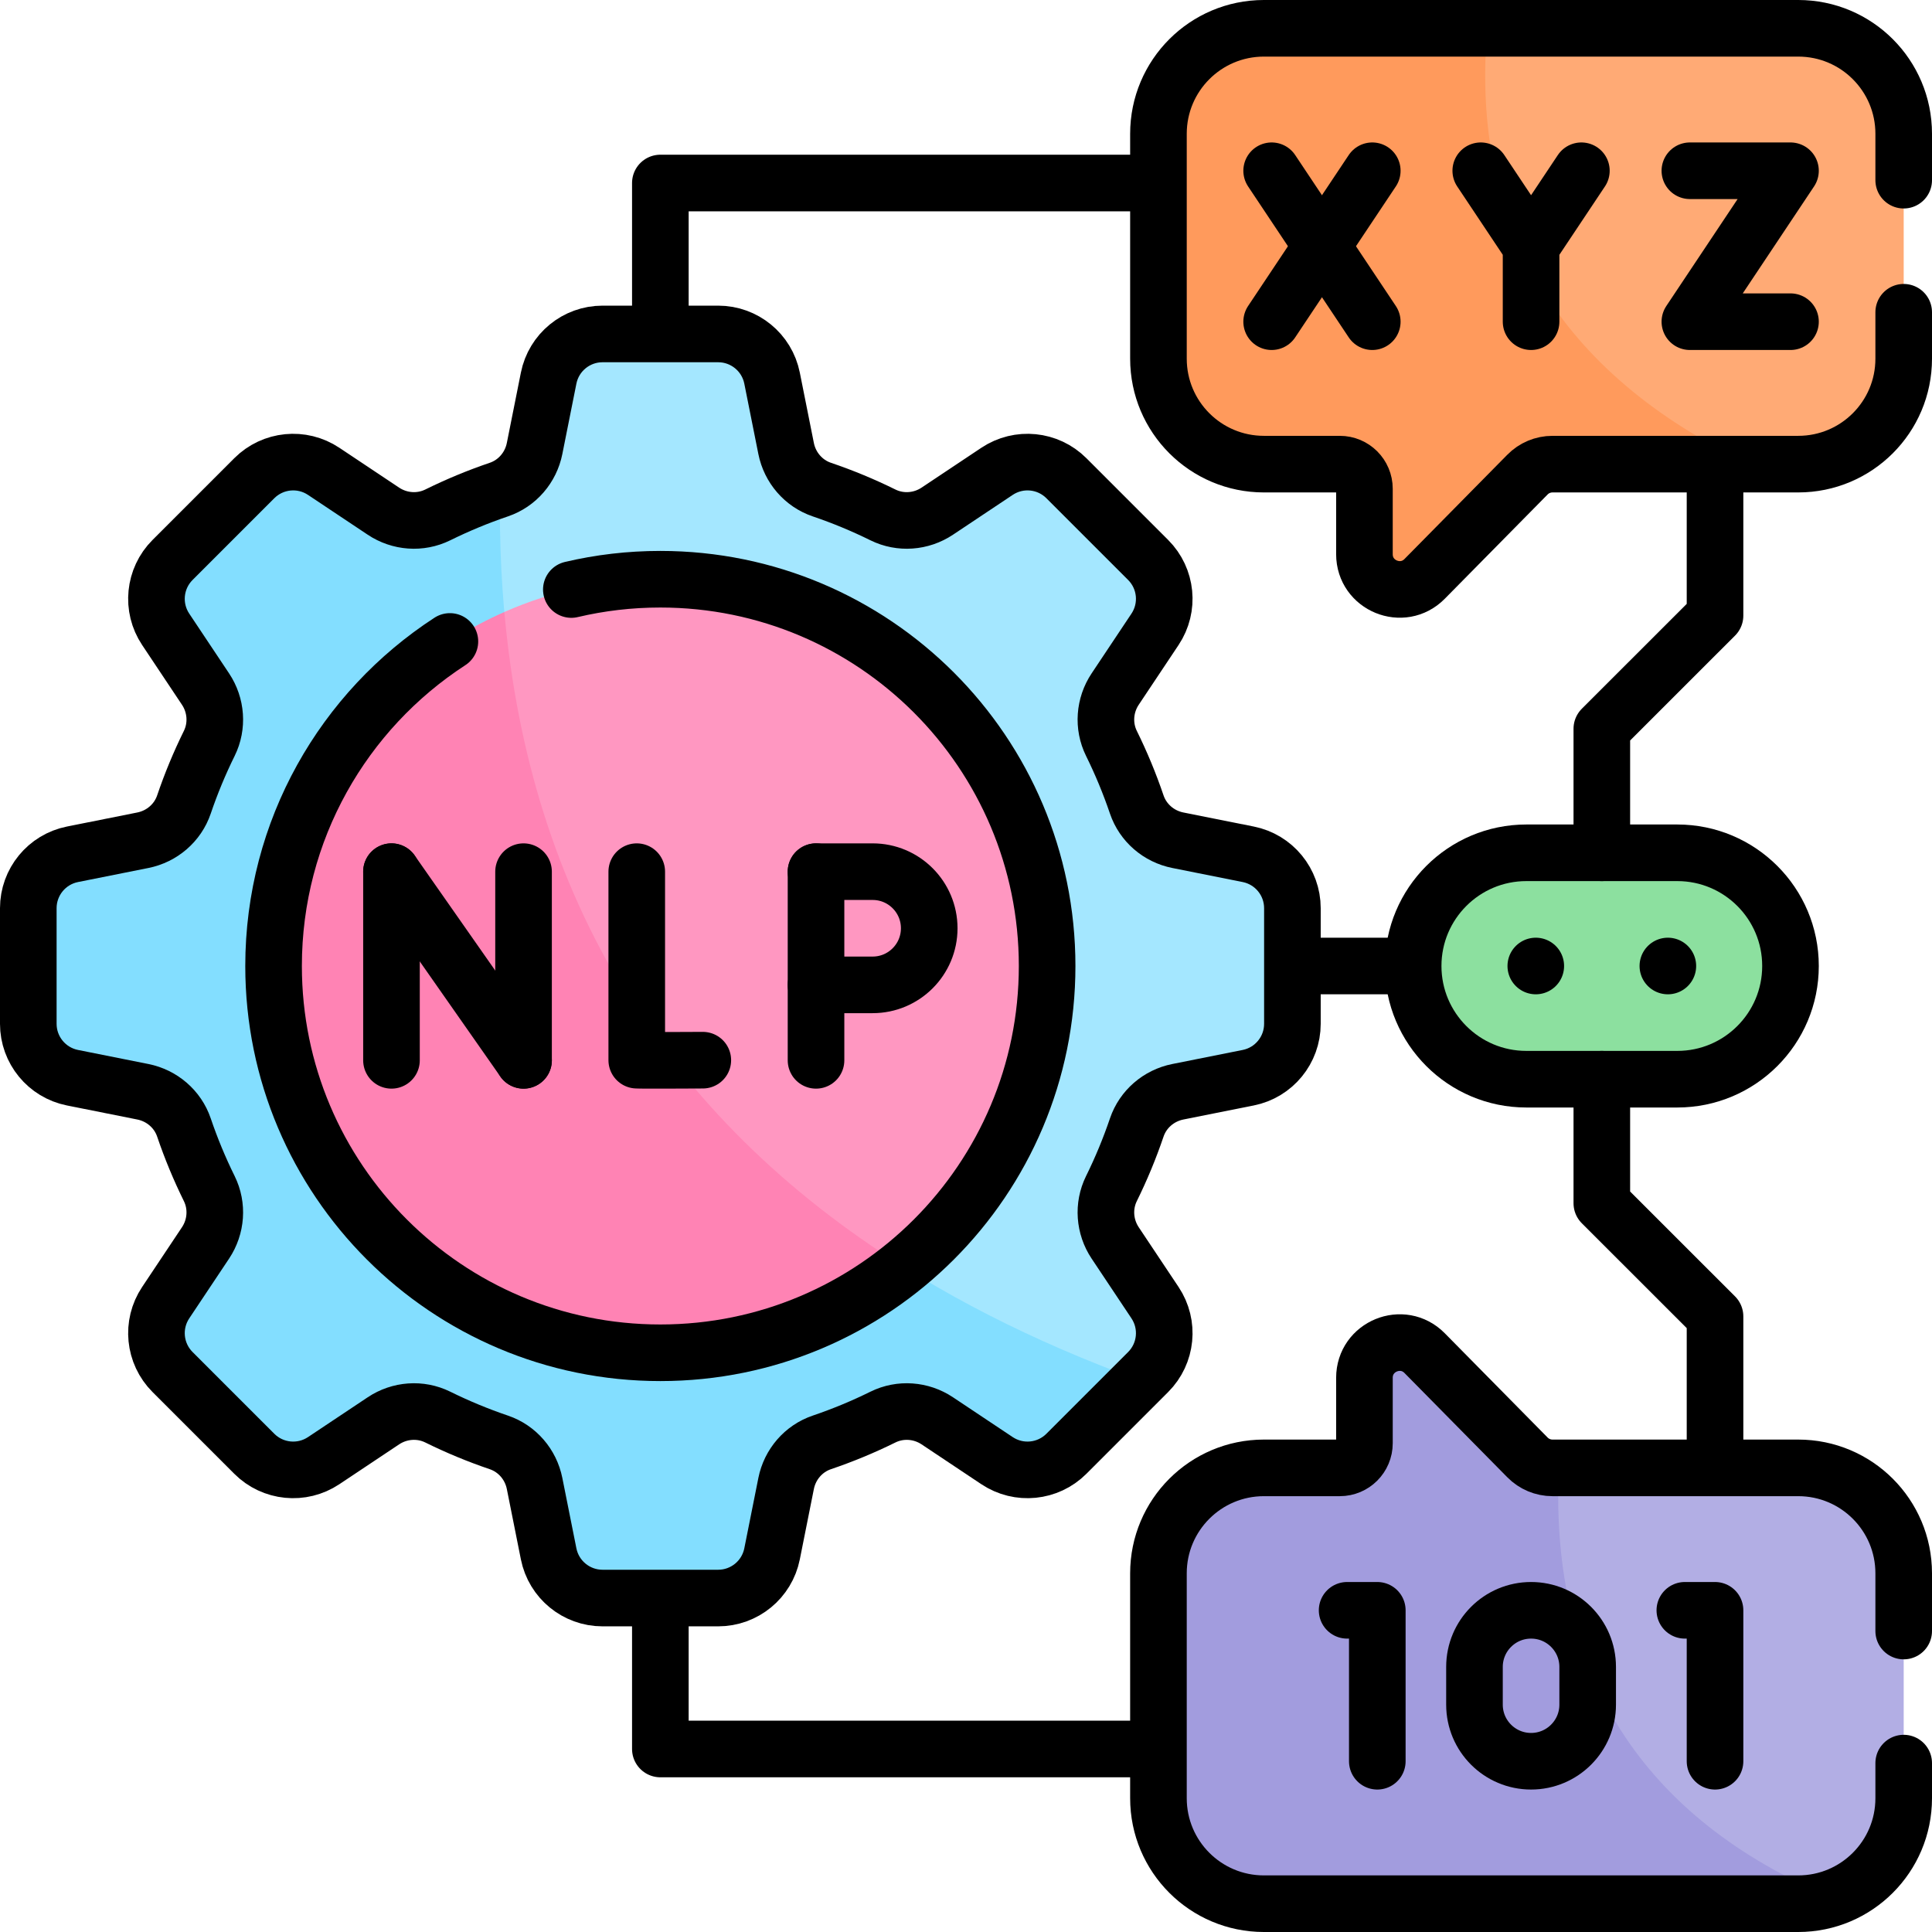 <svg version="1.1" id="Capa_1" xmlns="http://www.w3.org/2000/svg" xmlns:xlink="http://www.w3.org/1999/xlink" x="0px" y="0px" viewBox="0 0 512 512" style="enable-background:new 0 0 512 512;" xml:space="preserve">
<g>
	<g>
		<g>
			<path style="fill:#B2AEE4;" d="M504.5,416.94v59.61c0,12.27-7.89,22.68-18.88,26.43c-73.449-19.737-92.807-58.5-72.51-113.98&#10;&#9;&#9;&#9;&#9;h63.44C491.99,389,504.5,401.51,504.5,416.94z"/>
			<path style="fill:#A29CDE;" d="M485.62,502.98c-2.84,0.99-5.9,1.52-9.07,1.52h-141.6c-15.44,0-27.95-12.51-27.95-27.95v-59.61&#10;&#9;&#9;&#9;&#9;c0-15.43,12.51-27.94,27.95-27.94h20.12c3.6,0,6.52-2.92,6.52-6.53v-17.34c0-8.33,10.1-12.47,15.95-6.54l27.25,27.63&#10;&#9;&#9;&#9;&#9;c1.75,1.78,4.14,2.78,6.63,2.78h1.69C410.61,443.45,435.19,481.91,485.62,502.98z"/>
		</g>
		<g>
			<path style="fill:#A4E7FF;" d="M330.79,226.39l-18.65-3.72c-5.05-1.01-9.23-4.59-10.89-9.47c-1.89-5.57-4.13-10.97-6.71-16.18&#10;&#9;&#9;&#9;&#9;c-2.28-4.63-1.86-10.12,0.99-14.41l10.56-15.83c3.85-5.78,3.09-13.47-1.82-18.38l-21.67-21.67c-4.91-4.91-12.6-5.67-18.38-1.82&#10;&#9;&#9;&#9;&#9;l-15.83,10.56c-4.29,2.85-9.78,3.271-14.41,0.99c-5.21-2.58-10.61-4.82-16.18-6.71c-4.88-1.66-8.46-5.84-9.47-10.89l-3.72-18.65&#10;&#9;&#9;&#9;&#9;c-1.36-6.81-7.34-11.71-14.29-11.71h-30.64c-6.95,0-12.93,4.9-14.29,11.71l-3.72,18.65c-0.99,4.94-4.43,9.04-9.15,10.77&#10;&#9;&#9;&#9;&#9;c-27.876,135.468,35.558,210.493,169.53,236.19h0.01l2.21-2.22c4.91-4.91,5.67-12.6,1.82-18.38l-10.56-15.83&#10;&#9;&#9;&#9;&#9;c-2.85-4.29-3.27-9.78-0.99-14.41c2.58-5.21,4.82-10.61,6.71-16.18c1.66-4.88,5.84-8.46,10.89-9.47l18.65-3.72&#10;&#9;&#9;&#9;&#9;c6.81-1.36,11.71-7.34,11.71-14.29v-30.64C342.5,233.73,337.6,227.75,330.79,226.39z"/>
			<path style="fill:#83DEFF;" d="M132.516,129.624c-0.102,0.051-0.213,0.081-0.315,0.122c-5.563,1.889-10.974,4.142-16.182,6.711&#10;&#9;&#9;&#9;&#9;c-4.629,2.284-10.121,1.868-14.415-0.995l-15.826-10.547c-5.776-3.858-13.471-3.097-18.384,1.817l-21.663,21.663&#10;&#9;&#9;&#9;&#9;c-4.913,4.913-5.675,12.608-1.817,18.384l10.547,15.836c2.863,4.284,3.279,9.776,0.995,14.405&#10;&#9;&#9;&#9;&#9;c-2.568,5.208-4.822,10.618-6.71,16.181c-1.655,4.873-5.837,8.467-10.882,9.471l-18.648,3.726&#10;&#9;&#9;&#9;&#9;c-6.812,1.361-11.715,7.34-11.715,14.283v30.637c0,6.944,4.903,12.923,11.715,14.284l18.648,3.726&#10;&#9;&#9;&#9;&#9;c5.045,1.005,9.228,4.598,10.882,9.471c1.888,5.563,4.142,10.973,6.71,16.181c2.284,4.629,1.868,10.121-0.995,14.405&#10;&#9;&#9;&#9;&#9;l-10.547,15.836c-3.858,5.776-3.096,13.471,1.817,18.384l21.663,21.663c4.913,4.914,12.608,5.675,18.384,1.817l15.826-10.547&#10;&#9;&#9;&#9;&#9;c4.294-2.863,9.786-3.279,14.415-0.995c5.208,2.569,10.618,4.822,16.182,6.711c4.873,1.655,8.466,5.837,9.471,10.882&#10;&#9;&#9;&#9;&#9;l3.726,18.648c1.36,6.812,7.34,11.715,14.283,11.715h30.637c6.944,0,12.923-4.903,14.283-11.715l3.726-18.648&#10;&#9;&#9;&#9;&#9;c1.005-5.045,4.599-9.228,9.471-10.882c5.563-1.889,10.974-4.142,16.182-6.711c4.629-2.284,10.121-1.868,14.415,0.995&#10;&#9;&#9;&#9;&#9;l15.826,10.547c5.776,3.858,13.471,3.096,18.384-1.817l19.45-19.45C188.075,324.319,130.638,244.559,132.516,129.624z"/>
			<g>
				<path style="fill:#FF97C1;" d="M277.5,256c0,32.2-14.84,60.92-38.06,79.71c-70.535-33.709-108.243-90.058-105.78-173.53&#10;&#9;&#9;&#9;&#9;&#9;c12.64-5.58,26.63-8.68,41.34-8.68C231.61,153.5,277.5,199.39,277.5,256z"/>
				<path style="fill:#FF83B4;" d="M239.44,335.71c-17.61,14.26-40.03,22.79-64.44,22.79c-56.61,0-102.5-45.89-102.5-102.5&#10;&#9;&#9;&#9;&#9;&#9;c0-41.9,25.14-77.93,61.16-93.82C140.39,237.7,175.97,295.89,239.44,335.71z"/>
			</g>
		</g>
		<g>
			<path style="fill:#8CE09F;" d="M444.5,286h-40c-16.569,0-30-13.431-30-30v0c0-16.569,13.431-30,30-30h40&#10;&#9;&#9;&#9;&#9;c16.569,0,30,13.431,30,30v0C474.5,272.569,461.069,286,444.5,286z"/>
		</g>
		<g>
			<path style="fill:#FFAA75;" d="M504.5,35.45v59.61c0,15.43-12.51,27.94-27.95,27.94h-12.86&#10;&#9;&#9;&#9;&#9;c-70.449-17.491-96.302-55.729-69.55-115.5h82.41C491.99,7.5,504.5,20.01,504.5,35.45z"/>
			<path style="fill:#FF9A5C;" d="M463.69,123h-52.27c-2.49,0-4.88,1-6.63,2.78l-27.25,27.63c-5.85,5.93-15.95,1.79-15.95-6.54&#10;&#9;&#9;&#9;&#9;v-17.34c0-3.61-2.92-6.53-6.52-6.53h-20.12C319.51,123,307,110.49,307,95.06V35.45c0-15.44,12.51-27.95,27.95-27.95h59.19&#10;&#9;&#9;&#9;&#9;C389.6,60.02,413.15,99.01,463.69,123z"/>
		</g>
	</g>
	<g>
		
			<polyline style="fill:none;stroke:#000000;stroke-width:15;stroke-linecap:round;stroke-linejoin:round;stroke-miterlimit:10;" points="&#10;&#9;&#9;&#9;306,463.5 175,463.5 175,424.5 &#9;&#9;"/>
		
			<polyline style="fill:none;stroke:#000000;stroke-width:15;stroke-linecap:round;stroke-linejoin:round;stroke-miterlimit:10;" points="&#10;&#9;&#9;&#9;305,48.5 175,48.5 175,87.5 &#9;&#9;"/>
		<g>
			<g>
				
					<polyline style="fill:none;stroke:#000000;stroke-width:15;stroke-linecap:round;stroke-linejoin:round;stroke-miterlimit:10;" points="&#10;&#9;&#9;&#9;&#9;&#9;424.5,286 424.5,318.87 454.5,348.86 454.5,387.35 &#9;&#9;&#9;&#9;"/>
			</g>
		</g>
		<g>
			<g>
				
					<polyline style="fill:none;stroke:#000000;stroke-width:15;stroke-linecap:round;stroke-linejoin:round;stroke-miterlimit:10;" points="&#10;&#9;&#9;&#9;&#9;&#9;454.5,124.65 454.5,163.14 424.5,193.13 424.5,226 &#9;&#9;&#9;&#9;"/>
			</g>
		</g>
		
			<line style="fill:none;stroke:#000000;stroke-width:15;stroke-linecap:round;stroke-linejoin:round;stroke-miterlimit:10;" x1="373.5" y1="256" x2="343.94" y2="256"/>
		<path style="fill:none;stroke:#000000;stroke-width:15;stroke-linecap:round;stroke-linejoin:round;stroke-miterlimit:10;" d="&#10;&#9;&#9;&#9;M504.5,467.24v9.31c0,15.44-12.51,27.95-27.95,27.95h-141.6c-15.44,0-27.95-12.51-27.95-27.95v-59.61&#10;&#9;&#9;&#9;c0-15.43,12.51-27.94,27.95-27.94h20.12c3.6,0,6.52-2.92,6.52-6.53v-17.34c0-8.33,10.1-12.47,15.95-6.54l27.25,27.63&#10;&#9;&#9;&#9;c1.75,1.78,4.14,2.78,6.63,2.78h65.13c15.44,0,27.95,12.51,27.95,27.94v15.3"/>
		<g>
			<g>
				<path style="fill:none;stroke:#000000;stroke-width:15;stroke-linecap:round;stroke-linejoin:round;stroke-miterlimit:10;" d="&#10;&#9;&#9;&#9;&#9;&#9;M420.75,451.748v-10c0-8.284-6.716-15-15-15l0,0c-8.284,0-15,6.716-15,15v10c0,8.284,6.716,15,15,15l0,0&#10;&#9;&#9;&#9;&#9;&#9;C414.034,466.748,420.75,460.032,420.75,451.748z"/>
			</g>
			
				<polyline style="fill:none;stroke:#000000;stroke-width:15;stroke-linecap:round;stroke-linejoin:round;stroke-miterlimit:10;" points="&#10;&#9;&#9;&#9;&#9;357,426.748 365,426.748 365,466.748 &#9;&#9;&#9;"/>
			
				<polyline style="fill:none;stroke:#000000;stroke-width:15;stroke-linecap:round;stroke-linejoin:round;stroke-miterlimit:10;" points="&#10;&#9;&#9;&#9;&#9;446.5,426.748 454.5,426.748 454.5,466.748 &#9;&#9;&#9;"/>
		</g>
		<path style="fill:none;stroke:#000000;stroke-width:15;stroke-linecap:round;stroke-linejoin:round;stroke-miterlimit:10;" d="&#10;&#9;&#9;&#9;M504.5,82.75v12.31c0,15.43-12.51,27.94-27.95,27.94h-65.13c-2.49,0-4.88,1-6.63,2.78l-27.25,27.63&#10;&#9;&#9;&#9;c-5.85,5.93-15.95,1.79-15.95-6.54v-17.34c0-3.61-2.92-6.53-6.52-6.53h-20.12C319.51,123,307,110.49,307,95.06V35.45&#10;&#9;&#9;&#9;c0-15.44,12.51-27.95,27.95-27.95h141.6c15.44,0,27.95,12.51,27.95,27.95v12.3"/>
		<path style="fill:none;stroke:#000000;stroke-width:15;stroke-linecap:round;stroke-linejoin:round;stroke-miterlimit:10;" d="&#10;&#9;&#9;&#9;M342.5,271.322v-30.644c0-6.945-4.903-12.923-11.713-14.283l-18.649-3.724c-5.048-1.008-9.232-4.592-10.886-9.467&#10;&#9;&#9;&#9;c-1.89-5.57-4.136-10.974-6.709-16.187c-2.281-4.622-1.868-10.118,0.991-14.407l10.556-15.835&#10;&#9;&#9;&#9;c3.851-5.777,3.09-13.469-1.82-18.378l-21.668-21.668c-4.909-4.909-12.602-5.671-18.379-1.82l-15.834,10.556&#10;&#9;&#9;&#9;c-4.289,2.859-9.785,3.273-14.407,0.991c-5.213-2.573-10.618-4.819-16.187-6.709c-4.875-1.654-8.458-5.838-9.467-10.886&#10;&#9;&#9;&#9;l-3.724-18.649c-1.36-6.81-7.339-11.713-14.283-11.713h-30.644c-6.945,0-12.923,4.903-14.283,11.713l-3.724,18.649&#10;&#9;&#9;&#9;c-1.008,5.048-4.592,9.232-9.467,10.886c-5.57,1.89-10.974,4.136-16.187,6.709c-4.622,2.281-10.118,1.868-14.407-0.991&#10;&#9;&#9;&#9;l-15.834-10.556c-5.777-3.851-13.469-3.09-18.379,1.82l-21.668,21.668c-4.909,4.909-5.671,12.602-1.82,18.378l10.556,15.835&#10;&#9;&#9;&#9;c2.859,4.289,3.273,9.785,0.991,14.407c-2.573,5.213-4.819,10.617-6.709,16.187c-1.654,4.875-5.838,8.458-10.886,9.467&#10;&#9;&#9;&#9;l-18.649,3.724c-6.81,1.36-11.713,7.339-11.713,14.283v30.644c0,6.945,4.903,12.923,11.713,14.283l18.649,3.724&#10;&#9;&#9;&#9;c5.048,1.008,9.232,4.592,10.886,9.467c1.89,5.57,4.136,10.974,6.709,16.187c2.281,4.622,1.868,10.118-0.991,14.407&#10;&#9;&#9;&#9;l-10.556,15.834c-3.851,5.777-3.09,13.469,1.82,18.378l21.668,21.668c4.909,4.909,12.602,5.671,18.379,1.82l15.834-10.556&#10;&#9;&#9;&#9;c4.289-2.859,9.785-3.273,14.407-0.991c5.213,2.573,10.618,4.819,16.187,6.709c4.875,1.654,8.458,5.838,9.467,10.886l3.724,18.649&#10;&#9;&#9;&#9;c1.36,6.81,7.339,11.713,14.283,11.713h30.644c6.945,0,12.923-4.903,14.283-11.713l3.724-18.649&#10;&#9;&#9;&#9;c1.008-5.048,4.592-9.232,9.467-10.886c5.57-1.89,10.974-4.136,16.187-6.709c4.622-2.281,10.118-1.868,14.407,0.991l15.834,10.556&#10;&#9;&#9;&#9;c5.777,3.851,13.469,3.09,18.379-1.82l21.668-21.668c4.909-4.909,5.671-12.602,1.82-18.378l-10.556-15.834&#10;&#9;&#9;&#9;c-2.859-4.289-3.273-9.785-0.991-14.407c2.573-5.213,4.819-10.617,6.709-16.187c1.654-4.875,5.838-8.458,10.886-9.467&#10;&#9;&#9;&#9;l18.649-3.724C337.597,284.245,342.5,278.266,342.5,271.322z"/>
		<path style="fill:none;stroke:#000000;stroke-width:15;stroke-linecap:round;stroke-linejoin:round;stroke-miterlimit:10;" d="&#10;&#9;&#9;&#9;M151.41,156.23c7.57-1.79,15.47-2.73,23.59-2.73c56.61,0,102.5,45.89,102.5,102.5S231.61,358.5,175,358.5S72.5,312.61,72.5,256&#10;&#9;&#9;&#9;c0-36.04,18.6-67.74,46.73-86.01"/>
		<g>
			<g>
				
					<line style="fill:none;stroke:#000000;stroke-width:15;stroke-linecap:round;stroke-linejoin:round;stroke-miterlimit:10;" x1="103.746" y1="231" x2="103.746" y2="281"/>
				
					<line style="fill:none;stroke:#000000;stroke-width:15;stroke-linecap:round;stroke-linejoin:round;stroke-miterlimit:10;" x1="138.746" y1="231" x2="138.746" y2="281"/>
				
					<line style="fill:none;stroke:#000000;stroke-width:15;stroke-linecap:round;stroke-linejoin:round;stroke-miterlimit:10;" x1="103.746" y1="231" x2="138.746" y2="281"/>
			</g>
			<g>
				
					<line style="fill:none;stroke:#000000;stroke-width:15;stroke-linecap:round;stroke-linejoin:round;stroke-miterlimit:10;" x1="216.254" y1="231" x2="216.254" y2="281"/>
				<path style="fill:none;stroke:#000000;stroke-width:15;stroke-linecap:round;stroke-linejoin:round;stroke-miterlimit:10;" d="&#10;&#9;&#9;&#9;&#9;&#9;M216.254,261h15c8.284,0,15-6.716,15-15v0c0-8.284-6.716-15-15-15h-15"/>
			</g>
			<g>
				<path style="fill:none;stroke:#000000;stroke-width:15;stroke-linecap:round;stroke-linejoin:round;stroke-miterlimit:10;" d="&#10;&#9;&#9;&#9;&#9;&#9;M168.746,231v49.958c0.553,0.095,17.508,0,17.508,0"/>
			</g>
		</g>
		<g>
			<path style="fill:none;stroke:#000000;stroke-width:15;stroke-linecap:round;stroke-linejoin:round;stroke-miterlimit:10;" d="&#10;&#9;&#9;&#9;&#9;M444.5,286h-40c-16.569,0-30-13.431-30-30v0c0-16.569,13.431-30,30-30h40c16.569,0,30,13.431,30,30v0&#10;&#9;&#9;&#9;&#9;C474.5,272.569,461.069,286,444.5,286z"/>
			
				<line style="fill:none;stroke:#000000;stroke-width:15;stroke-linecap:round;stroke-linejoin:round;stroke-miterlimit:10;" x1="442" y1="256" x2="442" y2="256"/>
			
				<line style="fill:none;stroke:#000000;stroke-width:15;stroke-linecap:round;stroke-linejoin:round;stroke-miterlimit:10;" x1="407" y1="256" x2="407" y2="256"/>
		</g>
		<g>
			<g>
				
					<line style="fill:none;stroke:#000000;stroke-width:15;stroke-linecap:round;stroke-linejoin:round;stroke-miterlimit:10;" x1="363.667" y1="45.252" x2="337" y2="85.252"/>
				
					<line style="fill:none;stroke:#000000;stroke-width:15;stroke-linecap:round;stroke-linejoin:round;stroke-miterlimit:10;" x1="337" y1="45.252" x2="363.667" y2="85.252"/>
			</g>
			<g>
				
					<polyline style="fill:none;stroke:#000000;stroke-width:15;stroke-linecap:round;stroke-linejoin:round;stroke-miterlimit:10;" points="&#10;&#9;&#9;&#9;&#9;&#9;447.833,45.252 474.5,45.252 447.833,85.252 474.5,85.252 &#9;&#9;&#9;&#9;"/>
			</g>
			<g>
				
					<polyline style="fill:none;stroke:#000000;stroke-width:15;stroke-linecap:round;stroke-linejoin:round;stroke-miterlimit:10;" points="&#10;&#9;&#9;&#9;&#9;&#9;419.083,45.252 405.75,65.252 405.75,85.252 405.75,65.252 392.417,45.252 &#9;&#9;&#9;&#9;"/>
			</g>
		</g>
	</g>
</g>
<g>
</g>
<g>
</g>
<g>
</g>
<g>
</g>
<g>
</g>
<g>
</g>
<g>
</g>
<g>
</g>
<g>
</g>
<g>
</g>
<g>
</g>
<g>
</g>
<g>
</g>
<g>
</g>
<g>
</g>
</svg>